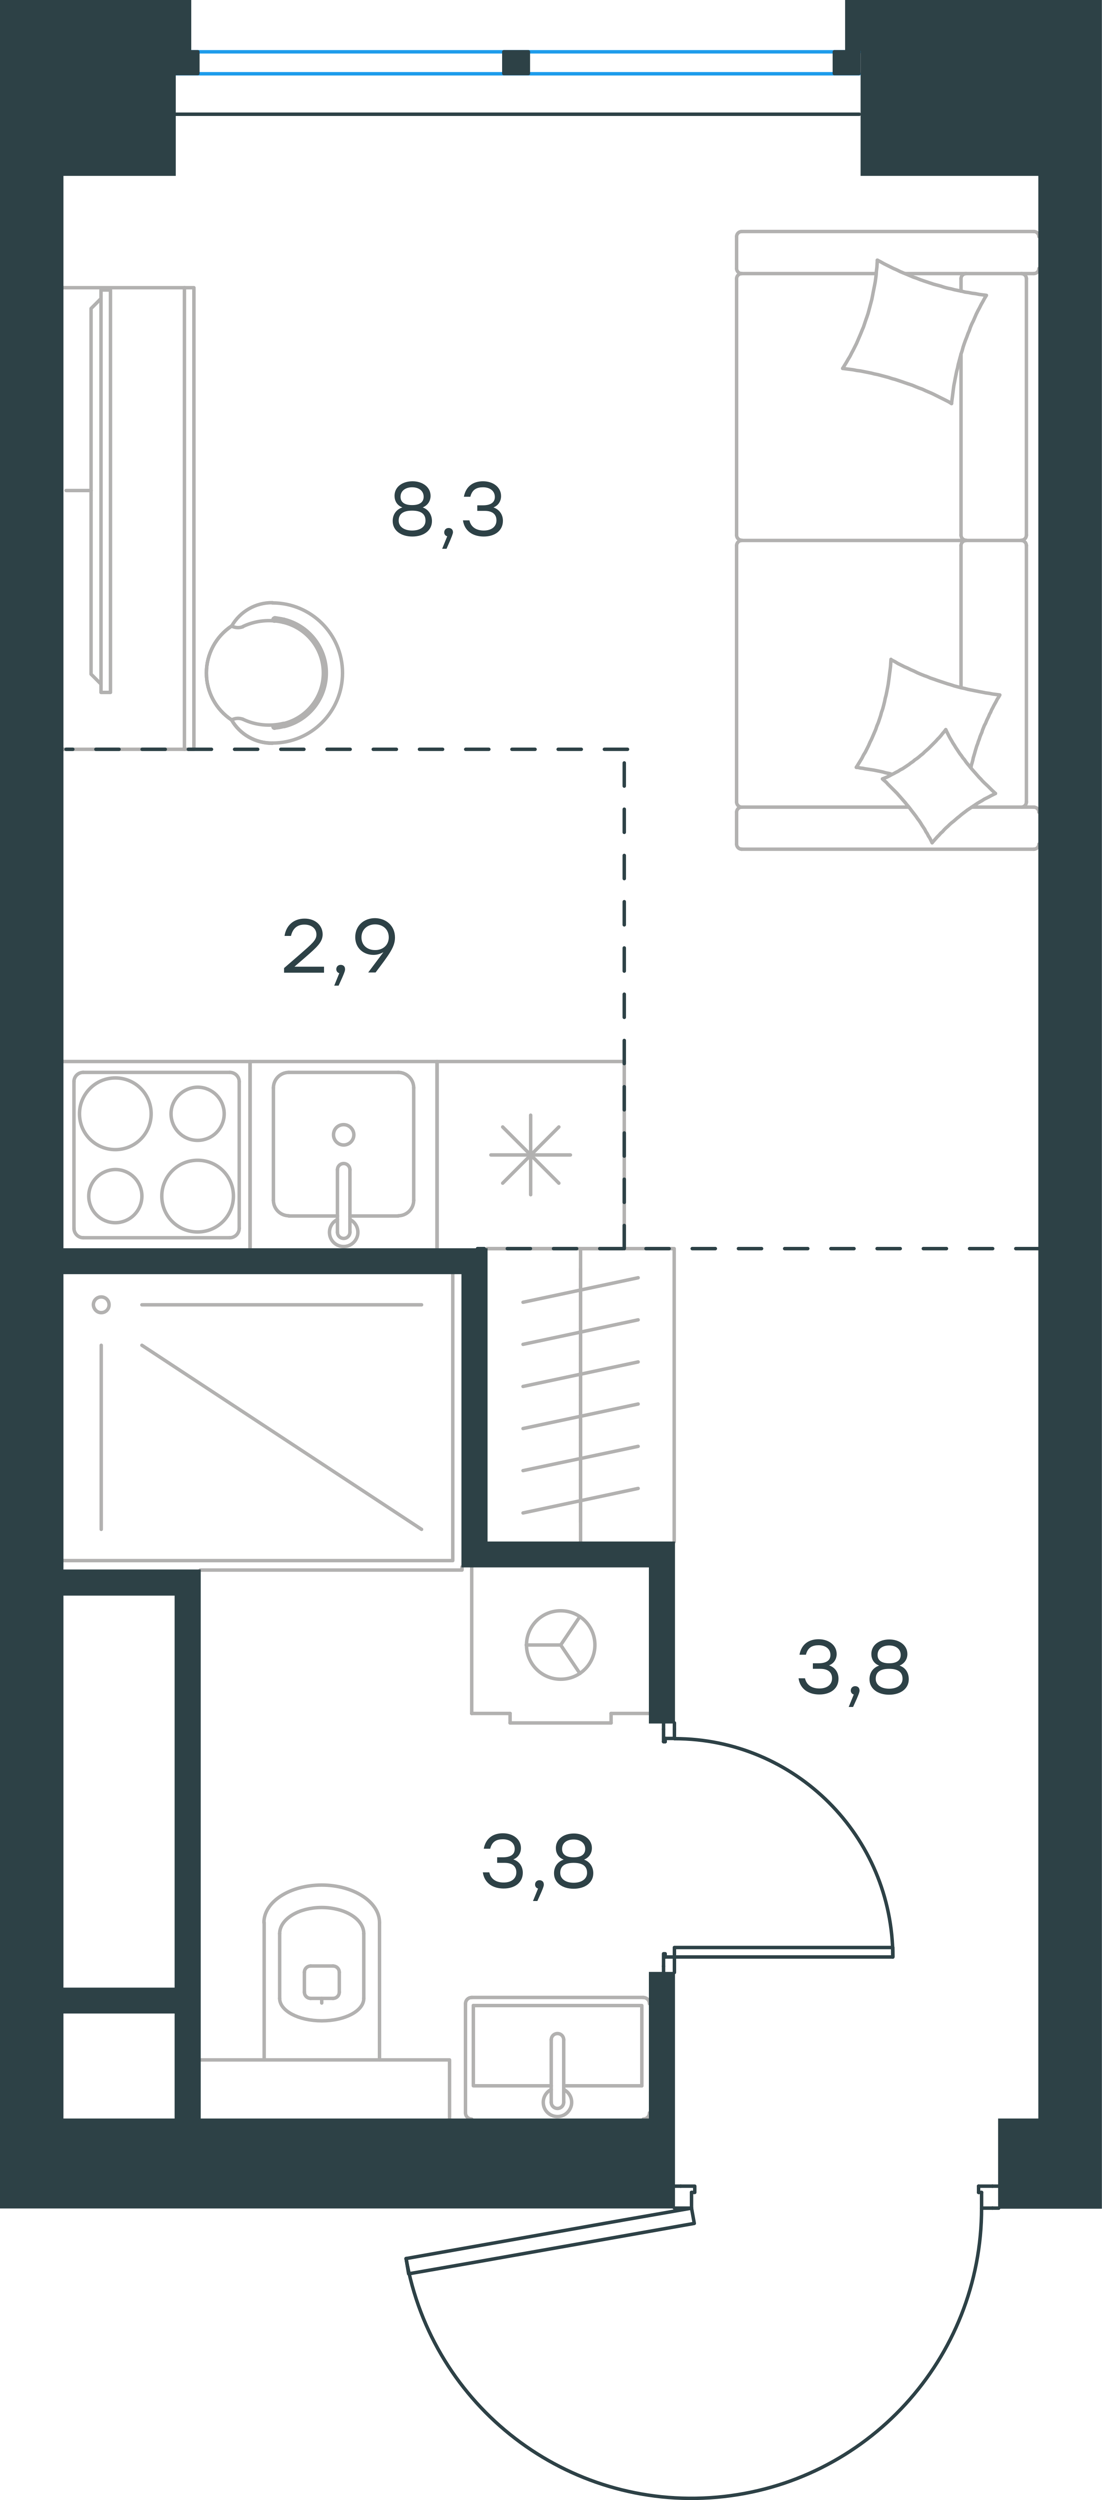 <?xml version="1.0" encoding="utf-8"?>
<!-- Generator: Adobe Illustrator 26.5.0, SVG Export Plug-In . SVG Version: 6.00 Build 0)  -->
<svg version="1.1" id="Слой_1" xmlns="http://www.w3.org/2000/svg" xmlns:xlink="http://www.w3.org/1999/xlink" x="0px" y="0px"
	 viewBox="0 0 476.8 1081" style="enable-background:new 0 0 476.8 1081;" xml:space="preserve">
<style type="text/css">
	.st0{fill:none;stroke:#2D4146;stroke-width:1.5;stroke-linecap:round;stroke-linejoin:round;stroke-miterlimit:22.926;}
	.st1{fill:none;stroke:#B2B1B0;stroke-width:1.5;stroke-linecap:round;stroke-linejoin:round;stroke-miterlimit:22.926;}
	.st2{fill:none;stroke:#1D9CEB;stroke-width:1.5;stroke-linecap:round;stroke-linejoin:round;stroke-miterlimit:22.926;}
	
		.st3{fill:none;stroke:#2D4146;stroke-width:1.5;stroke-linecap:round;stroke-linejoin:round;stroke-miterlimit:22.926;stroke-dasharray:10,10;}
	.st4{fill:#2D4146;}
	.st5{fill:#2D4146;stroke:#2D4146;stroke-width:0.5;stroke-miterlimit:10;}
</style>
<line class="st0" x1="291.8" y1="747.7" x2="291.8" y2="745"/>
<polyline class="st0" points="291.8,852.9 291.8,850.2 291.8,846.2 "/>
<line class="st0" x1="291.8" y1="751.7" x2="291.8" y2="747.7"/>
<path class="st0" d="M386.3,846.2c0-52.2-42.3-94.4-94.4-94.4"/>
<line class="st0" x1="287.1" y1="747.7" x2="287.1" y2="753.1"/>
<line class="st0" x1="287.1" y1="850.2" x2="287.1" y2="852.9"/>
<line class="st0" x1="291.8" y1="846.2" x2="287.8" y2="846.2"/>
<polyline class="st0" points="287.1,850.2 287.1,844.8 287.8,844.8 287.8,846.2 "/>
<line class="st0" x1="287.8" y1="751.7" x2="287.8" y2="753.1"/>
<line class="st0" x1="287.1" y1="745" x2="287.1" y2="747.7"/>
<line class="st0" x1="291.8" y1="751.7" x2="287.8" y2="751.7"/>
<line class="st0" x1="287.8" y1="753.1" x2="287.1" y2="753.1"/>
<polygon class="st0" points="321.5,846.2 386.3,846.2 386.3,842.1 356.7,842.1 291.8,842.1 291.8,846.2 "/>
<line class="st0" x1="429.4" y1="954.8" x2="432.1" y2="954.8"/>
<polyline class="st0" points="291.8,954.8 294.5,954.8 299.2,954.8 "/>
<line class="st0" x1="424.7" y1="954.8" x2="429.4" y2="954.8"/>
<path class="st0" d="M175.7,976.6c11.3,64.1,69.7,108.9,134.5,103.2c64.8-5.7,114.5-59.9,114.5-125"/>
<line class="st0" x1="429.4" y1="945.3" x2="423.4" y2="945.3"/>
<line class="st0" x1="294.5" y1="945.3" x2="291.8" y2="945.3"/>
<line class="st0" x1="299.2" y1="954.8" x2="299.2" y2="948"/>
<polyline class="st0" points="294.5,945.3 300.6,945.3 300.6,948 299.2,948 "/>
<line class="st0" x1="424.7" y1="948" x2="423.4" y2="948"/>
<line class="st0" x1="432.1" y1="945.3" x2="429.4" y2="945.3"/>
<line class="st0" x1="424.7" y1="954.8" x2="424.7" y2="948"/>
<line class="st0" x1="423.4" y1="948" x2="423.4" y2="945.3"/>
<polygon class="st0" points="270,959.9 175.7,976.6 176.8,983.2 206,978.1 300.4,961.4 299.2,954.8 "/>
<line class="st1" x1="264.4" y1="740.9" x2="264.4" y2="745"/>
<line class="st1" x1="220.7" y1="740.9" x2="220.7" y2="745"/>
<line class="st1" x1="281" y1="740.9" x2="264.4" y2="740.9"/>
<line class="st1" x1="204.1" y1="740.9" x2="220.7" y2="740.9"/>
<polyline class="st1" points="250.9,699 242.6,711.3 250.9,723.6 "/>
<line class="st1" x1="242.6" y1="711.3" x2="227.7" y2="711.3"/>
<path class="st1" d="M257.4,711.3c0-8.2-6.6-14.8-14.8-14.8c-8.2,0-14.8,6.6-14.8,14.8s6.6,14.8,14.8,14.8
	C250.8,726.1,257.4,719.5,257.4,711.3"/>
<line class="st1" x1="264.4" y1="745" x2="220.7" y2="745"/>
<line class="st1" x1="204.1" y1="740.9" x2="204.1" y2="677.5"/>
<line class="st1" x1="125" y1="525.8" x2="146" y2="525.8"/>
<path class="st1" d="M144.3,490.7c0,2.4,2,4.4,4.4,4.4c2.4,0,4.4-2,4.4-4.4c0-2.4-2-4.4-4.4-4.4
	C146.2,486.3,144.3,488.2,144.3,490.7"/>
<path class="st1" d="M151.4,505.8c0-1.5-1.2-2.7-2.7-2.7c-1.5,0-2.7,1.2-2.7,2.7"/>
<line class="st1" x1="146" y1="532.8" x2="146" y2="505.8"/>
<path class="st1" d="M146,532.8c0,1.5,1.2,2.7,2.7,2.7c1.5,0,2.7-1.2,2.7-2.7"/>
<line class="st1" x1="151.4" y1="532.8" x2="151.4" y2="505.8"/>
<path class="st1" d="M146,527.3c-2.6,1.3-3.9,4.1-3.3,6.9c0.6,2.8,3.1,4.8,6,4.8c2.9,0,5.3-2,6-4.8c0.6-2.8-0.7-5.6-3.3-6.9"/>
<path class="st1" d="M118.3,519c0,3.7,3,6.7,6.7,6.7"/>
<path class="st1" d="M172.3,525.7c3.7,0,6.7-3,6.7-6.7"/>
<path class="st1" d="M125,463.7c-3.7,0-6.7,3-6.7,6.7"/>
<path class="st1" d="M179,470.4c0-3.7-3-6.7-6.7-6.7"/>
<line class="st1" x1="118.3" y1="519" x2="118.3" y2="470.4"/>
<line class="st1" x1="125" y1="463.7" x2="172.3" y2="463.7"/>
<line class="st1" x1="179" y1="470.4" x2="179" y2="519"/>
<line class="st1" x1="172.3" y1="525.8" x2="151.4" y2="525.8"/>
<polyline class="st1" points="108.2,539.9 108.2,459 189.1,459 189.1,539.9 "/>
<line class="st1" x1="217.5" y1="487.3" x2="241.8" y2="511.6"/>
<line class="st1" x1="217.5" y1="511.6" x2="241.8" y2="487.3"/>
<line class="st1" x1="229.6" y1="482.2" x2="229.6" y2="516.6"/>
<line class="st1" x1="212.4" y1="499.4" x2="246.8" y2="499.4"/>
<polyline class="st1" points="270.1,459 270.1,539.9 210.7,539.9 "/>
<polyline class="st1" points="189.1,539.9 189.1,459 270.1,459 "/>
<line class="st1" x1="251.2" y1="539.9" x2="251.2" y2="666.7"/>
<line class="st1" x1="251.2" y1="548.7" x2="251.2" y2="566.9"/>
<line class="st1" x1="226.3" y1="563.1" x2="276.1" y2="552.5"/>
<line class="st1" x1="251.2" y1="566.9" x2="251.2" y2="585.1"/>
<line class="st1" x1="226.3" y1="581.3" x2="276.1" y2="570.7"/>
<line class="st1" x1="251.2" y1="585.1" x2="251.2" y2="603.3"/>
<line class="st1" x1="226.3" y1="599.5" x2="276.1" y2="588.9"/>
<line class="st1" x1="251.2" y1="603.3" x2="251.2" y2="621.5"/>
<line class="st1" x1="226.3" y1="617.7" x2="276.1" y2="607.1"/>
<line class="st1" x1="251.2" y1="621.5" x2="251.2" y2="639.8"/>
<line class="st1" x1="226.3" y1="635.9" x2="276.1" y2="625.4"/>
<line class="st1" x1="251.2" y1="639.8" x2="251.2" y2="658"/>
<line class="st1" x1="226.3" y1="654.2" x2="276.1" y2="643.6"/>
<polyline class="st1" points="291.7,666.7 291.7,539.9 210.7,539.9 "/>
<line class="st1" x1="391.7" y1="118.3" x2="447.3" y2="118.3"/>
<line class="st1" x1="415.8" y1="231.4" x2="415.8" y2="153.2"/>
<line class="st1" x1="420.5" y1="349" x2="447.3" y2="349"/>
<polyline class="st1" points="430.7,343.1 429.7,343.6 428.7,344.1 427.8,344.6 426.8,345.1 425.8,345.6 424.9,346.2 424,346.7 
	423,347.3 422.1,347.9 421.2,348.5 420.3,349.1 419.4,349.7 418.5,350.3 417.6,351 416.8,351.6 415.9,352.3 415.1,353 414.2,353.7 
	413.4,354.4 412.6,355.1 411.7,355.8 410.9,356.5 410.1,357.3 409.3,358 408.5,358.8 407.8,359.6 407,360.3 406.3,361.1 
	405.5,361.9 404.8,362.7 404,363.6 403.3,364.4 "/>
<polyline class="st1" points="385.8,334.8 384.9,334.5 383.9,334.3 383,334.1 382,333.8 380.1,333.4 378.1,333 376.2,332.7 
	374.2,332.4 373.3,332.2 372.3,332.1 371.4,331.9 370.5,331.8 "/>
<polyline class="st1" points="409.2,315.5 409.7,316.5 410.2,317.5 410.7,318.5 411.2,319.4 411.8,320.4 412.3,321.3 412.9,322.2 
	413.5,323.2 414.1,324.1 414.7,325 415.3,325.9 416,326.8 416.6,327.7 417.3,328.5 417.9,329.4 418.6,330.3 419.3,331.1 420,332 
	420.7,332.8 421.4,333.6 422.2,334.5 422.9,335.3 423.6,336.1 424.4,336.9 425.1,337.7 425.9,338.5 427.5,340 429.1,341.6 
	430.7,343.1 "/>
<polyline class="st1" points="379.6,112.5 381,113.2 382.4,114 383.8,114.7 385.2,115.4 386.6,116.1 388,116.7 389.4,117.4 
	390.8,118 392.3,118.6 393.7,119.2 395.1,119.8 396.6,120.3 398.1,120.9 399.5,121.4 401,121.9 402.5,122.4 404,122.9 405.5,123.3 
	407,123.7 408.5,124.2 410,124.6 411.5,124.9 413,125.3 414.5,125.6 416,125.9 417.6,126.3 419.1,126.5 420.6,126.8 422.2,127 
	423.7,127.3 425.2,127.5 426.8,127.7 426,129 425.3,130.3 424.5,131.7 423.8,133.1 423.1,134.4 422.4,135.8 421.8,137.2 
	421.2,138.6 420.5,140 419.9,141.4 419.4,142.9 418.8,144.3 418.3,145.7 417.7,147.2 417.2,148.6 416.7,150.1 416.3,151.6 
	415.8,153.1 415.4,154.6 415,156.1 414.6,157.6 414.3,159.1 413.9,160.6 413.6,162.1 413.3,163.6 413,165.2 412.7,166.7 
	412.5,168.2 412.3,169.8 412.1,171.4 411.9,172.9 411.7,174.5 "/>
<polyline class="st1" points="370.5,331.8 371.3,330.5 372.1,329.2 372.9,327.9 373.6,326.5 374.4,325.2 375.1,323.8 375.8,322.4 
	376.4,321 377.1,319.6 377.7,318.2 378.3,316.8 378.9,315.4 379.4,313.9 380,312.5 380.5,311 381,309.5 381.4,308 381.9,306.6 
	382.3,305.1 382.7,303.5 383,302 383.4,300.5 383.7,299 384,297.5 384.3,295.9 384.5,294.4 384.7,292.9 384.9,291.3 385.1,289.8 
	385.3,288.2 385.4,286.6 385.5,285.1 "/>
<polyline class="st1" points="385.8,285.4 387.2,286.1 388.5,286.9 389.9,287.6 391.3,288.3 392.7,288.9 394.1,289.6 395.5,290.2 
	396.9,290.9 398.3,291.5 399.8,292.1 401.2,292.6 402.6,293.2 404.1,293.7 405.5,294.2 407,294.7 408.5,295.2 410,295.7 
	411.4,296.1 412.9,296.6 414.4,297 415.9,297.4 417.4,297.7 418.9,298.1 420.4,298.4 421.9,298.7 423.4,299 425,299.3 426.5,299.6 
	428,299.8 429.5,300.1 431.1,300.3 432.6,300.5 432.1,301.4 431.5,302.3 431,303.3 430.5,304.2 430,305.1 429.5,306.1 429,307 
	428.6,308 428.1,308.9 427.7,309.9 427.2,310.9 426.8,311.8 426.4,312.8 425.9,313.7 425.5,314.7 425.1,315.7 424.8,316.7 
	424.4,317.6 424,318.6 423.7,319.6 423.3,320.6 423,321.6 422.6,322.6 422.3,323.6 422,324.6 421.7,325.7 421.4,326.7 421.1,327.7 
	420.9,328.7 420.6,329.8 420.3,330.8 420.1,331.9 "/>
<polyline class="st1" points="364.6,159.3 365.4,158 366.2,156.7 367,155.3 367.8,154 368.5,152.6 369.2,151.3 369.9,149.9 
	370.6,148.5 371.2,147.1 371.8,145.7 372.4,144.3 373,142.8 373.6,141.4 374.1,139.9 374.6,138.4 375.1,137 375.6,135.5 376,134 
	376.4,132.5 376.8,131 377.2,129.5 377.5,128 377.8,126.4 378.1,124.9 378.4,123.4 378.7,121.8 378.9,120.3 379.1,118.7 
	379.2,117.2 379.4,115.6 379.5,114.1 379.6,112.5 "/>
<polyline class="st1" points="403.3,364.4 402.8,363.4 402.3,362.4 401.7,361.5 401.2,360.5 400.6,359.6 400.1,358.6 399.5,357.7 
	398.9,356.8 398.3,355.8 397.7,354.9 397,354 396.4,353.1 395.8,352.3 395.1,351.4 394.4,350.5 393.8,349.7 393.1,348.8 392.4,348 
	391.7,347.1 391,346.3 390.3,345.5 389.6,344.7 388.8,343.8 388.1,343 387.3,342.2 386.6,341.5 385.8,340.7 385,339.9 384.2,339.1 
	383.5,338.3 381.8,336.8 382.8,336.4 383.8,336 384.8,335.5 385.7,335 386.7,334.5 387.6,334 388.6,333.5 389.5,332.9 390.5,332.4 
	391.4,331.8 392.3,331.2 393.2,330.6 394.1,329.9 395,329.3 395.8,328.6 396.7,328 397.6,327.3 398.4,326.6 399.3,325.9 
	400.1,325.1 400.9,324.4 401.7,323.7 402.5,322.9 403.3,322.1 404.1,321.3 404.9,320.5 405.6,319.7 406.4,318.9 407.1,318.1 
	407.8,317.2 408.5,316.4 409.2,315.5 "/>
<polyline class="st1" points="411.7,174.5 410.4,173.7 409,173 407.6,172.3 406.2,171.6 404.8,170.9 403.4,170.2 402,169.6 
	400.6,169 399.1,168.3 397.7,167.8 396.2,167.2 394.8,166.6 393.3,166.1 391.8,165.6 390.4,165.1 388.9,164.6 387.4,164.1 
	385.9,163.7 384.4,163.2 382.9,162.8 381.4,162.4 379.9,162 378.4,161.7 376.8,161.3 375.3,161 373.8,160.7 372.3,160.4 
	370.7,160.2 369.2,159.9 367.7,159.7 366.1,159.5 364.6,159.3 "/>
<path class="st1" d="M418,233.7c-1.2,0-2.2,1-2.2,2.2"/>
<line class="st1" x1="415.8" y1="235.9" x2="415.8" y2="297.3"/>
<path class="st1" d="M418,118.3c-1.2,0-2.2,1-2.2,2.2"/>
<path class="st1" d="M415.8,231.4c0,1.2,1,2.2,2.2,2.2"/>
<line class="st1" x1="415.8" y1="125.9" x2="415.8" y2="120.5"/>
<path class="st1" d="M441.9,349c1.2,0,2.2-1,2.2-2.2"/>
<path class="st1" d="M318.7,346.8c0,1.2,1,2.2,2.2,2.2"/>
<path class="st1" d="M444.1,235.9c0-1.2-1-2.2-2.2-2.2"/>
<path class="st1" d="M320.9,233.7c-1.2,0-2.2,1-2.2,2.2"/>
<line class="st1" x1="444.1" y1="235.9" x2="444.1" y2="346.8"/>
<line class="st1" x1="318.7" y1="346.8" x2="318.7" y2="235.9"/>
<path class="st1" d="M444.1,120.5c0-1.2-1-2.2-2.2-2.2"/>
<path class="st1" d="M320.9,118.3c-1.2,0-2.2,1-2.2,2.2"/>
<path class="st1" d="M447.3,118.3c1.2,0,2.2-1,2.2-2.2"/>
<path class="st1" d="M441.9,233.6c1.2,0,2.2-1,2.2-2.2"/>
<path class="st1" d="M318.7,231.4c0,1.2,1,2.2,2.2,2.2"/>
<path class="st1" d="M318.7,365c0,1.2,1,2.2,2.2,2.2"/>
<path class="st1" d="M320.9,349c-1.2,0-2.2,1-2.2,2.2"/>
<path class="st1" d="M447.3,367.2c1.2,0,2.2-1,2.2-2.2"/>
<path class="st1" d="M449.5,351.2c0-1.2-1-2.2-2.2-2.2"/>
<path class="st1" d="M449.5,102.3c0-1.2-1-2.2-2.2-2.2"/>
<path class="st1" d="M318.7,116.1c0,1.2,1,2.2,2.2,2.2"/>
<path class="st1" d="M320.9,100.1c-1.2,0-2.2,1-2.2,2.2"/>
<line class="st1" x1="444.1" y1="231.4" x2="444.1" y2="120.5"/>
<line class="st1" x1="320.9" y1="233.7" x2="441.9" y2="233.7"/>
<line class="st1" x1="318.7" y1="120.5" x2="318.7" y2="231.4"/>
<line class="st1" x1="447.3" y1="367.2" x2="320.9" y2="367.2"/>
<line class="st1" x1="318.7" y1="365" x2="318.7" y2="351.2"/>
<line class="st1" x1="320.9" y1="349" x2="393.1" y2="349"/>
<line class="st1" x1="378.9" y1="118.3" x2="320.9" y2="118.3"/>
<line class="st1" x1="318.7" y1="116.1" x2="318.7" y2="102.3"/>
<line class="st1" x1="320.9" y1="100.1" x2="447.3" y2="100.1"/>
<line class="st1" x1="39.4" y1="212.1" x2="28.6" y2="212.1"/>
<polyline class="st1" points="43.7,295.8 39.4,291.5 39.4,133.4 43.7,129.1 "/>
<rect x="43.7" y="125.4" class="st1" width="4.1" height="174"/>
<path class="st1" d="M70,517.2c0,8.6,6.9,15.5,15.5,15.5s15.5-6.9,15.5-15.5c0-8.6-6.9-15.5-15.5-15.5S70,508.7,70,517.2"/>
<path class="st1" d="M38.4,517.2c0,6.3,5.1,11.5,11.5,11.5c6.3,0,11.5-5.1,11.5-11.5c0-6.3-5.1-11.5-11.5-11.5
	C43.6,505.8,38.4,510.9,38.4,517.2"/>
<path class="st1" d="M34.4,481.6c0,8.6,6.9,15.5,15.5,15.5s15.5-6.9,15.5-15.5s-6.9-15.5-15.5-15.5S34.4,473.1,34.4,481.6"/>
<path class="st1" d="M74,481.6c0,6.3,5.1,11.5,11.5,11.5c6.3,0,11.5-5.1,11.5-11.5c0-6.3-5.1-11.5-11.5-11.5
	C79.2,470.2,74,475.3,74,481.6"/>
<path class="st1" d="M32,531.1c0,2.2,1.8,4.1,4,4.1"/>
<path class="st1" d="M99.4,535.2c2.2,0,4.1-1.8,4.1-4.1"/>
<path class="st1" d="M36,463.7c-2.2,0-4,1.8-4,4"/>
<path class="st1" d="M103.5,467.7c0-2.2-1.8-4-4.1-4"/>
<line class="st1" x1="36" y1="535.2" x2="99.4" y2="535.2"/>
<line class="st1" x1="32" y1="467.7" x2="32" y2="531.1"/>
<line class="st1" x1="99.4" y1="463.7" x2="36" y2="463.7"/>
<line class="st1" x1="103.5" y1="531.1" x2="103.5" y2="467.7"/>
<polyline class="st1" points="108.2,539.9 108.2,459 27.2,459 "/>
<line class="st1" x1="139.2" y1="864.1" x2="139.2" y2="866.1"/>
<path class="st1" d="M146.8,852.8c0-1.5-1.2-2.7-2.7-2.7"/>
<path class="st1" d="M134.4,850.1c-1.5,0-2.7,1.2-2.7,2.7"/>
<path class="st1" d="M144.1,864.1c1.5,0,2.7-1.2,2.7-2.7"/>
<path class="st1" d="M131.7,861.4c0,1.5,1.2,2.7,2.7,2.7"/>
<line class="st1" x1="146.8" y1="861.4" x2="146.8" y2="852.8"/>
<line class="st1" x1="144.1" y1="850.1" x2="134.4" y2="850.1"/>
<line class="st1" x1="131.7" y1="852.8" x2="131.7" y2="861.4"/>
<line class="st1" x1="134.4" y1="864.1" x2="144.1" y2="864.1"/>
<path class="st1" d="M121,864.1c0,5.4,8.2,9.7,18.2,9.7c10.1,0,18.2-4.3,18.2-9.7"/>
<line class="st1" x1="157.4" y1="836.1" x2="157.4" y2="864.1"/>
<path class="st1" d="M157.4,836.1c0-6.3-8.2-11.3-18.2-11.3c-10.1,0-18.2,5.1-18.2,11.3"/>
<line class="st1" x1="121" y1="836.1" x2="121" y2="864.1"/>
<path class="st1" d="M164.2,831.3c0-8.9-11.2-16.2-25-16.2c-13.8,0-25,7.2-25,16.2"/>
<line class="st1" x1="164.2" y1="831.3" x2="164.2" y2="890.7"/>
<line class="st1" x1="114.3" y1="831.3" x2="114.3" y2="890.7"/>
<polyline class="st1" points="194.5,916.3 194.5,890.7 86.6,890.7 "/>
<line class="st1" x1="243.9" y1="901.9" x2="277.7" y2="901.9"/>
<polyline class="st1" points="238.5,901.9 204.8,901.9 204.8,867.2 "/>
<polyline class="st1" points="204.8,867.2 277.7,867.2 277.7,901.9 "/>
<path class="st1" d="M281,866.4c0-1.5-1.2-2.7-2.7-2.7"/>
<path class="st1" d="M204.1,863.7c-1.5,0-2.7,1.2-2.7,2.7"/>
<path class="st1" d="M278.3,916.3c1.5,0,2.7-1.2,2.7-2.7"/>
<path class="st1" d="M201.4,913.6c0,1.5,1.2,2.7,2.7,2.7"/>
<path class="st1" d="M243.9,882c0-1.5-1.2-2.7-2.7-2.7c-1.5,0-2.7,1.2-2.7,2.7"/>
<line class="st1" x1="243.9" y1="909" x2="243.9" y2="882"/>
<path class="st1" d="M238.5,909c0,1.5,1.2,2.7,2.7,2.7c1.5,0,2.7-1.2,2.7-2.7"/>
<line class="st1" x1="238.5" y1="909" x2="238.5" y2="882"/>
<path class="st1" d="M238.5,903.5c-2.6,1.3-3.9,4.1-3.3,6.9c0.6,2.8,3.1,4.8,6,4.8c2.9,0,5.3-2,6-4.8c0.6-2.8-0.7-5.6-3.3-6.9"/>
<line class="st1" x1="278.3" y1="863.7" x2="204.1" y2="863.7"/>
<line class="st1" x1="201.4" y1="866.4" x2="201.4" y2="913.6"/>
<line class="st1" x1="79.8" y1="124.4" x2="79.8" y2="324"/>
<polyline class="st1" points="27.2,324 83.9,324 83.9,124.4 27.2,124.4 "/>
<path class="st1" d="M118.8,313.5c-0.4,0-0.7,0.3-0.7,0.7s0.3,0.7,0.7,0.7"/>
<path class="st1" d="M118.8,267.2c-0.4,0-0.7,0.3-0.7,0.7c0,0.4,0.3,0.7,0.7,0.7"/>
<path class="st1" d="M118.8,314.8c1.4-0.1,2.7-0.3,4-0.7"/>
<path class="st1" d="M122.9,267.8c-1.3-0.3-2.7-0.5-4-0.7"/>
<path class="st1" d="M122.9,314.2c10.7-2.6,18.3-12.1,18.3-23.2c0-11-7.6-20.6-18.3-23.2"/>
<path class="st1" d="M117.9,321.3c16.8,0,30.3-13.6,30.3-30.3c0-16.8-13.6-30.3-30.3-30.3"/>
<path class="st1" d="M117.9,260.6c-7.3-0.1-14,3.8-17.6,10"/>
<path class="st1" d="M100.2,270.7c-6.8,4.5-10.9,12.1-10.9,20.3c0,8.2,4.1,15.8,10.9,20.3"/>
<path class="st1" d="M100.2,311.3c3.6,6.3,10.4,10.1,17.6,10"/>
<path class="st1" d="M100.2,311.3c3.6,6.3,10.4,10.1,17.6,10.1"/>
<path class="st1" d="M105.1,311c-1.6-0.6-3.4-0.5-4.9,0.3"/>
<path class="st1" d="M105.1,311c5.4,2.6,11.6,3.2,17.5,1.8"/>
<path class="st1" d="M122.6,312.9c10.1-2.4,17.3-11.5,17.3-21.9c0-10.4-7.1-19.4-17.3-21.9"/>
<path class="st1" d="M122.6,269.1c-5.9-1.4-12-0.8-17.5,1.8"/>
<path class="st1" d="M100.2,270.7c1.5,0.8,3.3,0.9,4.9,0.3"/>
<path class="st1" d="M100.2,270.7c-6.8,4.5-10.9,12.1-10.9,20.3c0,8.2,4.1,15.8,10.9,20.3"/>
<line class="st1" x1="61.4" y1="581.7" x2="182.4" y2="661.3"/>
<line class="st1" x1="61.4" y1="564.2" x2="182.4" y2="564.2"/>
<line class="st1" x1="43.8" y1="581.7" x2="43.8" y2="661.3"/>
<path class="st1" d="M43.8,567.6c1.9,0,3.4-1.5,3.4-3.4c0-1.9-1.5-3.4-3.4-3.4c-1.9,0-3.4,1.5-3.4,3.4
	C40.5,566.1,42,567.6,43.8,567.6"/>
<polyline class="st1" points="195.9,550.7 195.9,674.8 27.2,674.8 "/>
<polyline class="st1" points="199.9,677.5 199.9,678.9 86.6,678.9 "/>
<line class="st0" x1="371.8" y1="49.4" x2="74.9" y2="49.4"/>
<line class="st2" x1="371.9" y1="22.4" x2="74.9" y2="22.4"/>
<line class="st2" x1="371.8" y1="31.9" x2="74.9" y2="31.9"/>
<rect x="361" y="22.4" class="st0" width="10.6" height="9.4"/>
<rect x="75" y="22.4" class="st0" width="10.6" height="9.4"/>
<rect x="218" y="22.4" class="st0" width="10.6" height="9.4"/>
<line class="st3" x1="449.5" y1="539.9" x2="206.6" y2="539.9"/>
<line class="st3" x1="271.5" y1="324" x2="28.6" y2="324"/>
<line class="st3" x1="270.1" y1="539.9" x2="270.1" y2="326.6"/>
<g>
	<path class="st4" d="M362.8,725.9c0,4.2-3.4,6.8-8.3,6.8c-4.5,0-8.3-2.2-9-7h2.8c0.7,3.1,3.2,4.4,6.2,4.4c3.4,0,5.5-1.7,5.5-4.4
		c0-2.3-1.4-4.1-5.1-4.1h-3.2v-2.4h2.4c3.5,0,5.2-1.3,5.2-3.6c0-2.6-2.1-4.2-5.1-4.2c-2.8,0-4.7,1-5.5,4.1h-2.8
		c0.9-4.7,4.2-6.7,8.3-6.7c4.4,0,7.8,2.6,7.8,6.4c0,2.2-1.2,4.1-3.3,4.9C361.3,721,362.8,723.1,362.8,725.9z"/>
	<path class="st4" d="M369.1,738.1h-1.9l2.2-5.4c-0.8-0.2-1.3-0.9-1.3-1.7c0-1.1,0.8-1.9,1.9-1.9c0.8,0,1.9,0.4,1.9,1.9
		C371.9,731.5,371.8,732.3,369.1,738.1z"/>
	<path class="st4" d="M393.2,726.1c0,4.2-3.7,6.7-8.5,6.7c-4.8,0-8.5-2.5-8.5-6.7c0-2.8,1.5-5,4.2-5.9c-2.2-0.8-3.4-2.7-3.4-5
		c0-3.9,3.4-6.3,7.8-6.3c4.3,0,7.8,2.5,7.8,6.3c0,2.2-1.2,4.1-3.4,5C391.8,721.1,393.2,723.3,393.2,726.1z M390.5,725.9
		c0-2.9-2-4.3-5.8-4.3c-3.8,0-5.8,1.4-5.8,4.3c0,2.7,2.4,4.3,5.8,4.3C388.1,730.2,390.5,728.6,390.5,725.9z M379.7,715.6
		c0,2.1,1.4,3.6,5,3.6c3.6,0,5-1.5,5-3.6c0-2.5-2-4.1-5-4.1C381.8,711.5,379.7,713,379.7,715.6z"/>
</g>
<g>
	<path class="st4" d="M140.2,420.6h-17.3v-2l6.7-5.8c5.6-4.9,7.3-6.3,7.3-8.7c0-2.5-2-4.3-5.2-4.3c-3.3,0-5.1,1.9-5.8,4.9h-2.8
		c0.7-4.6,4-7.5,8.7-7.5c4.7,0,7.8,3,7.8,6.8c0,3.4-2.4,5.5-7.8,10.2l-4.4,3.8h12.8V420.6z"/>
	<path class="st4" d="M146.5,426.2h-1.9l2.2-5.4c-0.8-0.2-1.3-0.9-1.3-1.7c0-1.1,0.8-1.9,1.9-1.9c0.8,0,1.9,0.4,1.9,1.9
		C149.3,419.7,149.2,420.4,146.5,426.2z"/>
	<path class="st4" d="M170.9,405.4c0,4-2.4,7.2-8.4,15.1h-3.2l6.6-8.8c-1.2,0.7-2.6,1.2-4.3,1.2c-4.1,0-7.9-2.7-7.9-7.7
		c0-5,3.8-8.2,8.6-8.2C167,397.1,170.9,400.2,170.9,405.4z M168.2,405.3c0-3.5-2.6-5.6-5.9-5.6c-3.3,0-5.9,2.2-5.9,5.6
		c0,3.5,2.6,5.5,5.8,5.5C165.6,410.9,168.2,408.7,168.2,405.3z"/>
</g>
<g>
	<path class="st4" d="M186.9,225.3c0,4.2-3.7,6.7-8.5,6.7c-4.8,0-8.5-2.5-8.5-6.7c0-2.8,1.5-5,4.2-5.9c-2.2-0.8-3.4-2.7-3.4-5
		c0-3.9,3.4-6.3,7.8-6.3c4.3,0,7.8,2.5,7.8,6.3c0,2.2-1.2,4.1-3.4,5C185.4,220.3,186.9,222.6,186.9,225.3z M184.1,225.1
		c0-2.9-2-4.3-5.8-4.3c-3.8,0-5.8,1.4-5.8,4.3c0,2.7,2.4,4.3,5.8,4.3C181.7,229.4,184.1,227.9,184.1,225.1z M173.3,214.8
		c0,2.1,1.4,3.6,5,3.6c3.6,0,5-1.5,5-3.6c0-2.5-2-4.1-5-4.1C175.4,210.7,173.3,212.3,173.3,214.8z"/>
	<path class="st4" d="M193.2,237.3h-1.9l2.2-5.4c-0.8-0.2-1.3-0.9-1.3-1.7c0-1.1,0.8-1.9,1.9-1.9c0.8,0,1.9,0.4,1.9,1.9
		C195.9,230.8,195.8,231.5,193.2,237.3z"/>
	<path class="st4" d="M217.6,225.2c0,4.2-3.4,6.8-8.3,6.8c-4.5,0-8.3-2.2-9-7h2.8c0.7,3.1,3.2,4.4,6.2,4.4c3.4,0,5.5-1.7,5.5-4.4
		c0-2.3-1.4-4.1-5.1-4.1h-3.2v-2.4h2.4c3.5,0,5.2-1.3,5.2-3.6c0-2.6-2.1-4.2-5.1-4.2c-2.8,0-4.7,1-5.5,4.1h-2.8
		c0.9-4.7,4.2-6.7,8.3-6.7c4.4,0,7.8,2.6,7.8,6.4c0,2.2-1.2,4.1-3.3,4.9C216,220.3,217.6,222.4,217.6,225.2z"/>
</g>
<g>
	<path class="st4" d="M226.2,809.8c0,4.2-3.4,6.8-8.3,6.8c-4.5,0-8.3-2.2-9-7h2.8c0.7,3.1,3.2,4.4,6.2,4.4c3.4,0,5.5-1.7,5.5-4.4
		c0-2.3-1.4-4.1-5.1-4.1h-3.2v-2.4h2.4c3.5,0,5.2-1.3,5.2-3.6c0-2.6-2.1-4.2-5.1-4.2c-2.8,0-4.7,1-5.5,4.1h-2.8
		c0.9-4.7,4.2-6.7,8.3-6.7c4.4,0,7.8,2.6,7.8,6.4c0,2.2-1.2,4.1-3.3,4.9C224.7,804.9,226.2,807,226.2,809.8z"/>
	<path class="st4" d="M232.5,822h-1.9l2.2-5.4c-0.8-0.2-1.3-0.9-1.3-1.7c0-1.1,0.8-1.9,1.9-1.9c0.8,0,1.9,0.4,1.9,1.9
		C235.3,815.4,235.2,816.2,232.5,822z"/>
	<path class="st4" d="M256.7,810c0,4.2-3.7,6.7-8.5,6.7c-4.8,0-8.5-2.5-8.5-6.7c0-2.8,1.5-5,4.2-5.9c-2.2-0.8-3.4-2.7-3.4-5
		c0-3.9,3.4-6.3,7.8-6.3c4.3,0,7.8,2.5,7.8,6.3c0,2.2-1.2,4.1-3.4,5C255.2,805,256.7,807.2,256.7,810z M254,809.8
		c0-2.9-2-4.3-5.8-4.3c-3.8,0-5.8,1.4-5.8,4.3c0,2.7,2.4,4.3,5.8,4.3C251.6,814.1,254,812.5,254,809.8z M243.2,799.5
		c0,2.1,1.4,3.6,5,3.6c3.6,0,5-1.5,5-3.6c0-2.5-2-4.1-5-4.1C245.2,795.4,243.2,796.9,243.2,799.5z"/>
</g>
<rect x="361" y="22.4" class="st5" width="10.6" height="9.4"/>
<rect x="218" y="22.4" class="st5" width="10.6" height="9.4"/>
<path class="st5" d="M291.8,745v-78.2H281h-70.3v-116v-10.8H27.2V75.8h48.6V31.9h9.8v-9.4h-9.8v-0.6h4h2.7V7V0.2H0.2v75.6v586.9
	v10.8V865v10.8v40.5v38.4h291.6v-0.7v-4v-33.7v-63.4H281v63.4H86.6V689.7v-10.8H27.2V550.7h172.7v126.8h10.8H281V745H291.8z
	 M75.8,916.3H27.2v-45.9h48.6V916.3z M75.8,689.7v170H27.2v-170H75.8z"/>
<polygon class="st5" points="432.1,916.3 432.1,950.1 432.1,954.1 432.1,954.8 476.5,954.8 476.5,916.3 476.5,869.1 476.5,858.3 
	476.5,858.3 476.5,572.2 476.5,572.2 476.5,561.4 476.5,561.4 476.5,75.8 476.5,75.8 476.5,0.2 365.9,0.2 365.9,7 365.9,21.8 
	372.6,21.8 372.6,75.8 449.5,75.8 449.5,916.3 "/>
</svg>
